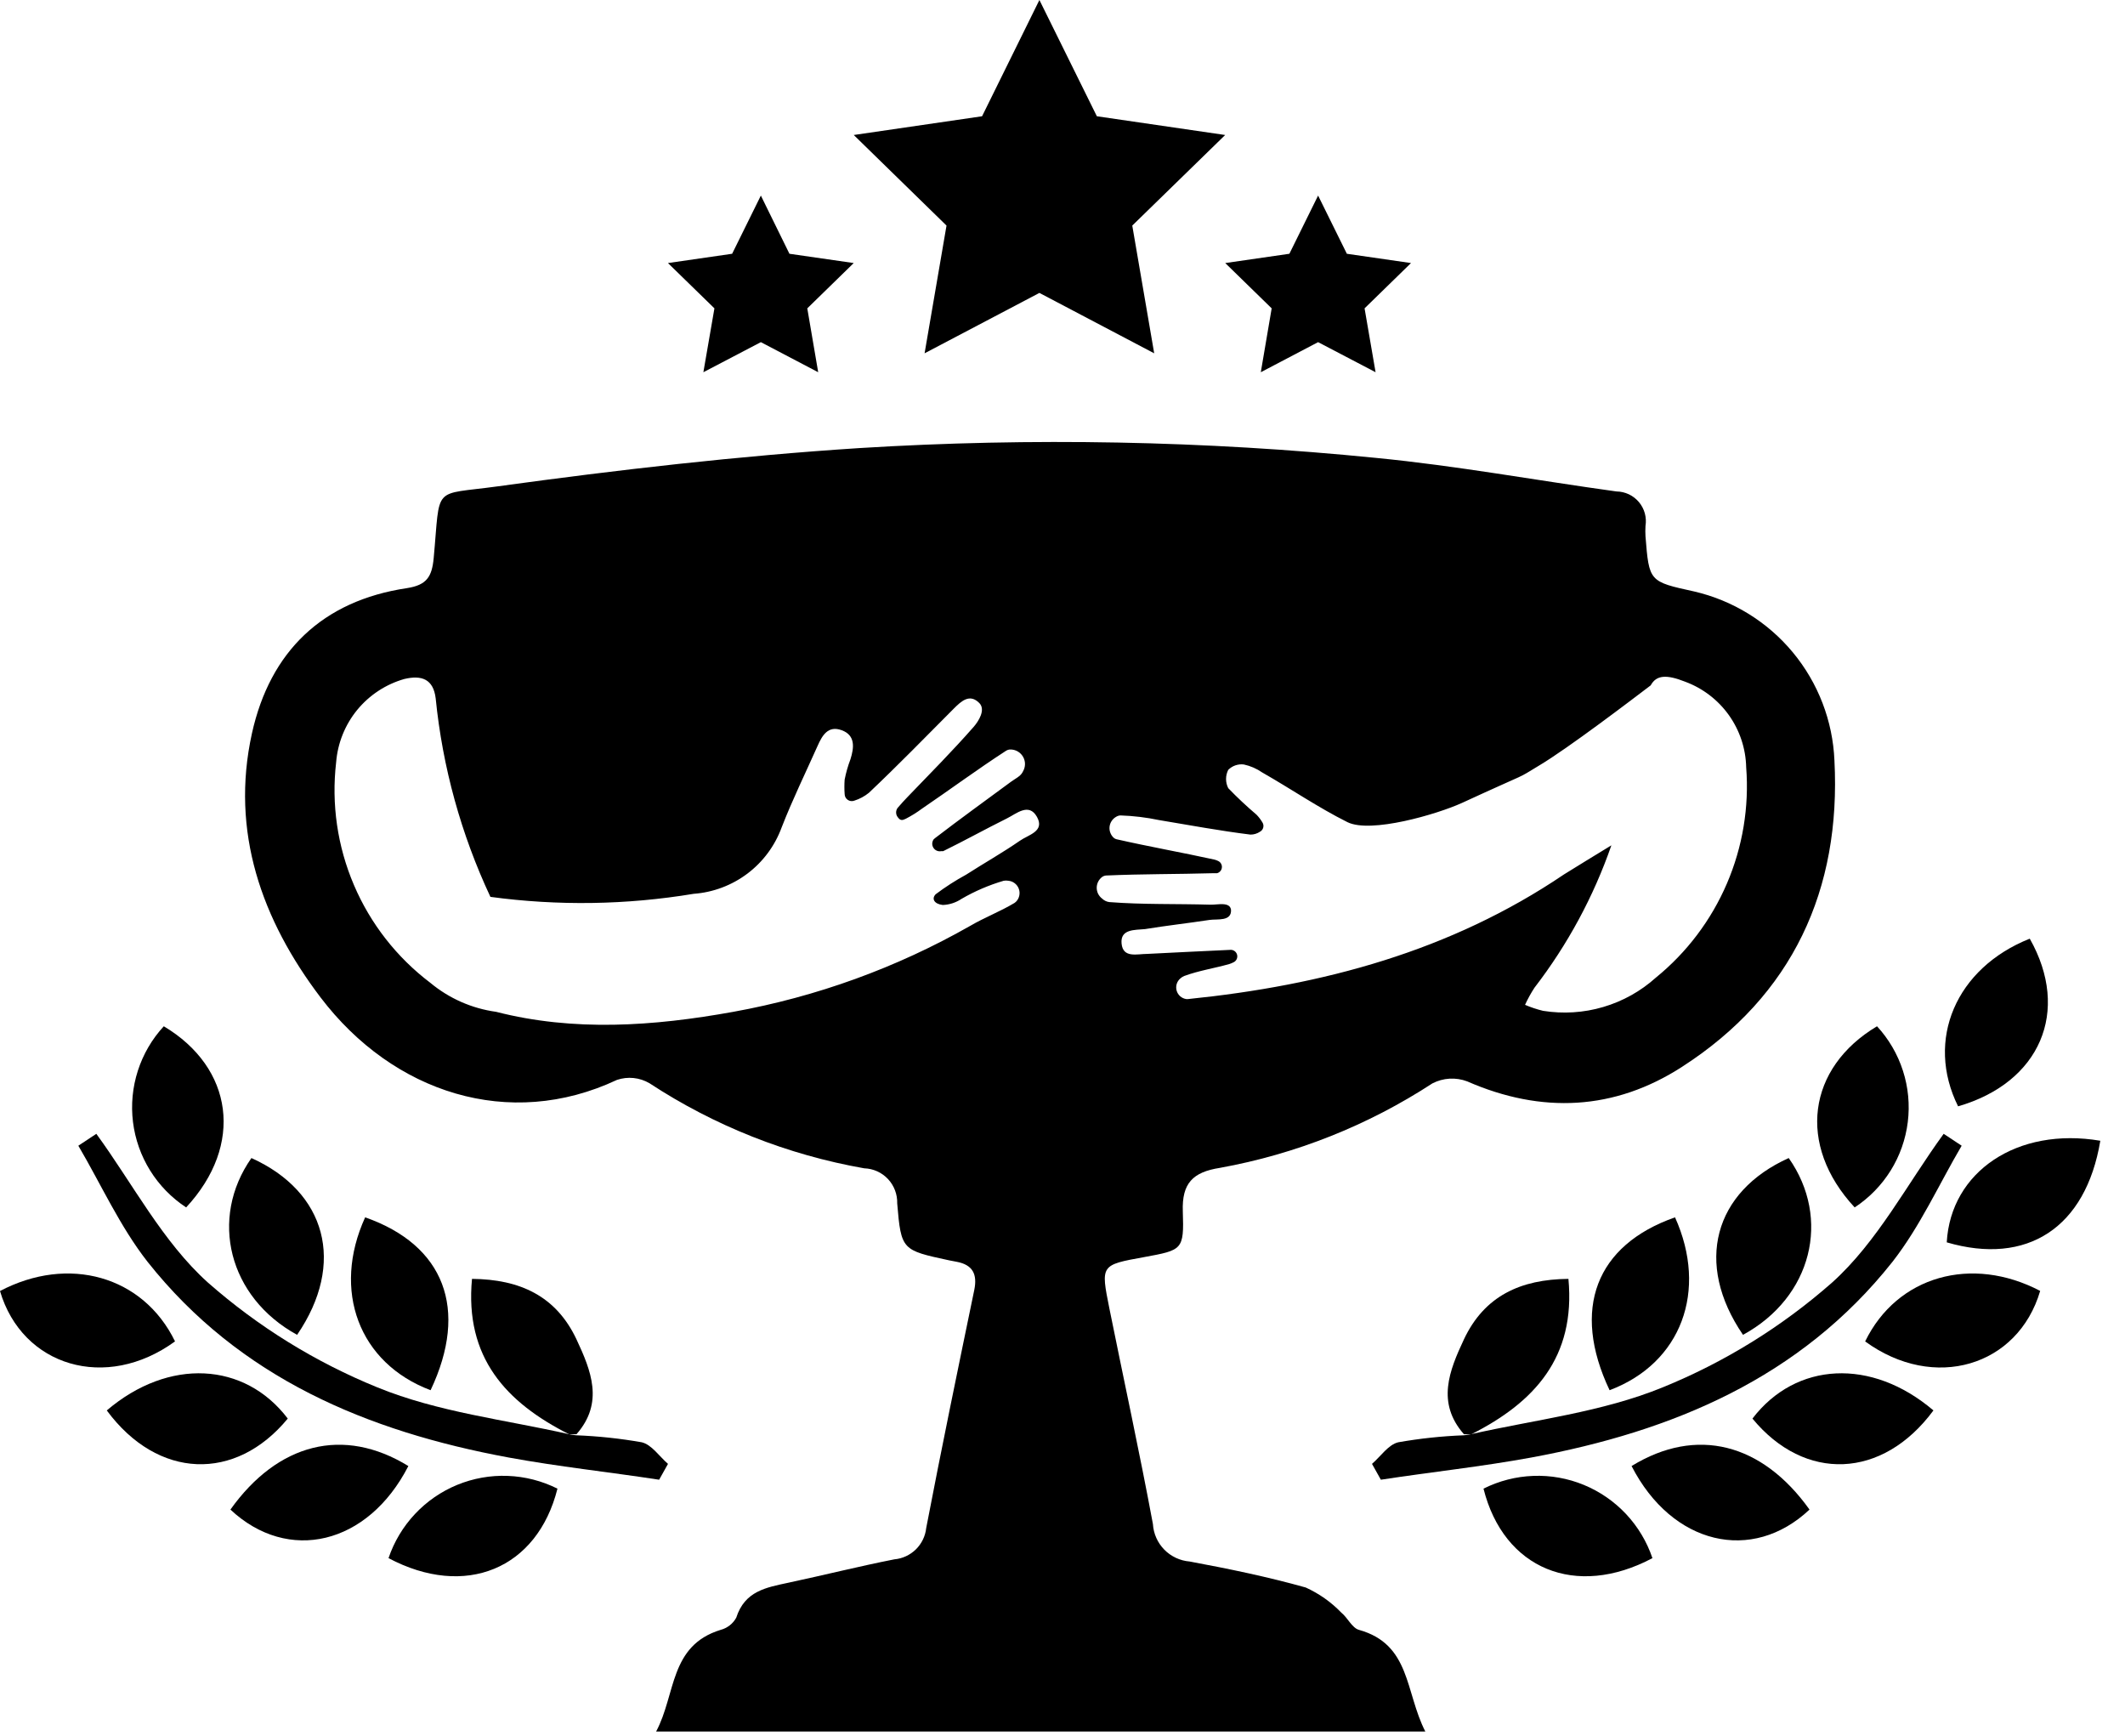 <?xml version="1.0" encoding="UTF-8"?> <svg xmlns="http://www.w3.org/2000/svg" width="60" height="49" viewBox="0 0 60 49" fill="none"> <path d="M51.796 21.471C51.749 20.351 51.336 19.278 50.62 18.415C49.905 17.553 48.925 16.949 47.834 16.697C46.563 16.419 46.563 16.419 46.461 15.14C46.455 15.043 46.455 14.946 46.461 14.849C46.48 14.73 46.474 14.607 46.442 14.491C46.41 14.374 46.353 14.266 46.275 14.173C46.197 14.081 46.1 14.006 45.991 13.954C45.881 13.903 45.762 13.875 45.641 13.874C43.379 13.562 41.134 13.149 38.855 12.927C34.009 12.442 29.132 12.349 24.271 12.649C20.854 12.87 17.445 13.263 14.052 13.73C12.179 13.989 12.441 13.665 12.245 15.759C12.195 16.283 12.048 16.517 11.491 16.603C9.102 16.959 7.626 18.394 7.114 20.701C6.499 23.483 7.393 25.974 9.052 28.159C11.101 30.855 14.379 31.916 17.42 30.486C17.571 30.435 17.731 30.417 17.889 30.433C18.048 30.449 18.201 30.5 18.338 30.58C20.175 31.785 22.239 32.602 24.402 32.982C24.657 32.99 24.898 33.099 25.073 33.285C25.247 33.471 25.34 33.718 25.333 33.973C25.443 35.297 25.472 35.293 26.8 35.58L27.013 35.621C27.468 35.707 27.599 35.973 27.509 36.416C27.046 38.653 26.582 40.894 26.152 43.136C26.128 43.365 26.024 43.578 25.86 43.74C25.695 43.901 25.48 44.001 25.251 44.021C24.251 44.218 23.259 44.468 22.259 44.681C21.633 44.816 21.03 44.914 20.788 45.668C20.742 45.753 20.679 45.827 20.602 45.886C20.526 45.945 20.439 45.988 20.346 46.012C18.895 46.459 19.088 47.832 18.526 48.881H40.244C39.671 47.762 39.835 46.422 38.372 46.012C38.175 45.959 38.052 45.668 37.868 45.521C37.582 45.225 37.242 44.986 36.868 44.816C35.79 44.513 34.692 44.287 33.59 44.082C33.319 44.06 33.065 43.941 32.874 43.747C32.684 43.553 32.57 43.297 32.553 43.025C32.172 40.976 31.733 38.968 31.324 36.94C31.078 35.711 31.074 35.711 32.303 35.489C33.385 35.289 33.434 35.289 33.397 34.199C33.368 33.404 33.68 33.088 34.446 32.969C36.585 32.582 38.624 31.771 40.445 30.584C40.595 30.507 40.76 30.461 40.929 30.451C41.097 30.442 41.266 30.467 41.425 30.527C43.531 31.449 45.588 31.347 47.493 30.117C50.624 28.101 51.984 25.106 51.796 21.471ZM28.799 23.733C28.308 24.073 27.783 24.368 27.279 24.692C26.979 24.855 26.692 25.04 26.419 25.245C26.296 25.372 26.378 25.52 26.619 25.548C26.808 25.541 26.991 25.481 27.148 25.376C27.523 25.158 27.924 24.986 28.34 24.864C28.384 24.856 28.428 24.856 28.472 24.864C28.538 24.87 28.601 24.895 28.653 24.936C28.705 24.976 28.745 25.031 28.767 25.093C28.79 25.156 28.794 25.223 28.779 25.288C28.765 25.352 28.732 25.412 28.685 25.458L28.644 25.491C28.234 25.737 27.796 25.901 27.386 26.142C25.312 27.321 23.054 28.14 20.706 28.564C18.444 28.974 16.199 29.126 14.007 28.564C13.323 28.47 12.68 28.186 12.15 27.745C11.204 27.029 10.46 26.078 9.994 24.986C9.527 23.894 9.354 22.7 9.491 21.52C9.534 20.979 9.741 20.463 10.085 20.042C10.43 19.622 10.894 19.317 11.417 19.168C11.904 19.053 12.236 19.168 12.302 19.717C12.496 21.658 13.019 23.552 13.847 25.319C15.753 25.577 17.686 25.548 19.584 25.233C20.135 25.193 20.663 24.994 21.104 24.662C21.546 24.329 21.881 23.875 22.071 23.356C22.374 22.577 22.743 21.823 23.083 21.061C23.214 20.766 23.378 20.471 23.767 20.615C24.157 20.758 24.116 21.106 24.013 21.434C23.942 21.62 23.887 21.812 23.849 22.008C23.839 22.144 23.839 22.281 23.849 22.418C23.85 22.45 23.858 22.482 23.873 22.511C23.889 22.539 23.911 22.564 23.938 22.582C23.965 22.6 23.996 22.611 24.029 22.615C24.061 22.618 24.094 22.614 24.124 22.602C24.273 22.555 24.412 22.48 24.534 22.381C25.353 21.606 26.136 20.803 26.931 20.004C27.148 19.787 27.382 19.574 27.652 19.848C27.836 20.037 27.632 20.36 27.488 20.524C26.89 21.205 26.259 21.84 25.62 22.504C25.525 22.606 25.452 22.68 25.345 22.807C25.317 22.844 25.302 22.889 25.302 22.936C25.302 22.983 25.317 23.028 25.345 23.065L25.386 23.114C25.464 23.192 25.558 23.114 25.575 23.114C25.733 23.032 25.886 22.938 26.029 22.831C26.824 22.291 27.599 21.717 28.41 21.192C28.437 21.176 28.466 21.165 28.496 21.16C28.567 21.154 28.638 21.166 28.703 21.196C28.767 21.226 28.823 21.272 28.864 21.33C28.906 21.388 28.931 21.455 28.939 21.526C28.946 21.597 28.935 21.668 28.906 21.733L28.873 21.799C28.812 21.918 28.656 21.987 28.541 22.073C27.824 22.602 27.103 23.122 26.398 23.663L26.361 23.696C26.337 23.731 26.323 23.773 26.322 23.815C26.321 23.858 26.333 23.9 26.357 23.936C26.38 23.972 26.414 24 26.453 24.016C26.493 24.033 26.537 24.037 26.578 24.028H26.632C27.234 23.733 27.824 23.405 28.427 23.106C28.701 22.971 29.049 22.651 29.279 23.061C29.508 23.471 29.037 23.565 28.799 23.733ZM46.756 27.597C46.328 27.982 45.82 28.266 45.268 28.428C44.717 28.591 44.135 28.627 43.568 28.536C43.394 28.494 43.224 28.437 43.06 28.367C43.136 28.2 43.226 28.038 43.326 27.884C44.261 26.67 44.995 25.312 45.498 23.864C45.006 24.167 44.539 24.446 44.162 24.684C40.953 26.855 37.343 27.818 33.545 28.204H33.495C33.432 28.195 33.373 28.168 33.324 28.126C33.276 28.084 33.241 28.029 33.223 27.967C33.205 27.906 33.206 27.84 33.224 27.779C33.243 27.718 33.279 27.663 33.327 27.622C33.36 27.592 33.397 27.569 33.438 27.552C33.848 27.401 34.286 27.335 34.708 27.216C34.752 27.202 34.795 27.184 34.835 27.163C34.872 27.144 34.901 27.114 34.918 27.077C34.935 27.04 34.94 26.998 34.931 26.959C34.922 26.919 34.9 26.883 34.869 26.857C34.837 26.831 34.798 26.816 34.758 26.814V26.814C33.971 26.847 33.18 26.892 32.393 26.929C32.106 26.929 31.709 27.056 31.668 26.638C31.627 26.22 32.049 26.257 32.328 26.229C32.934 26.13 33.557 26.061 34.151 25.97C34.368 25.938 34.778 26.02 34.758 25.683C34.725 25.45 34.377 25.544 34.188 25.54C33.225 25.511 32.262 25.54 31.32 25.466C31.244 25.456 31.174 25.421 31.119 25.368C31.071 25.332 31.033 25.286 31.006 25.233C30.98 25.18 30.966 25.122 30.966 25.063C30.966 25.003 30.98 24.945 31.006 24.892C31.033 24.839 31.071 24.793 31.119 24.757C31.151 24.734 31.189 24.72 31.229 24.716C32.237 24.671 33.25 24.68 34.258 24.651H34.364C34.401 24.641 34.433 24.621 34.457 24.592C34.482 24.563 34.497 24.528 34.5 24.49C34.504 24.453 34.496 24.415 34.477 24.382C34.459 24.349 34.431 24.323 34.397 24.307C34.362 24.289 34.325 24.275 34.286 24.266C33.368 24.065 32.442 23.901 31.524 23.692C31.497 23.685 31.472 23.673 31.451 23.655C31.406 23.616 31.372 23.566 31.351 23.51C31.329 23.454 31.322 23.394 31.329 23.335C31.337 23.275 31.358 23.219 31.392 23.17C31.426 23.121 31.472 23.081 31.524 23.053C31.559 23.033 31.599 23.021 31.639 23.02C32.004 23.032 32.368 23.076 32.725 23.151C33.586 23.294 34.442 23.454 35.307 23.561C35.403 23.562 35.497 23.533 35.577 23.479C35.599 23.467 35.618 23.451 35.634 23.431C35.65 23.412 35.661 23.389 35.667 23.365C35.674 23.341 35.675 23.315 35.672 23.291C35.668 23.266 35.66 23.242 35.647 23.221C35.6 23.141 35.543 23.066 35.479 23C35.2 22.763 34.933 22.513 34.68 22.25C34.639 22.169 34.618 22.081 34.618 21.991C34.618 21.902 34.639 21.813 34.68 21.733C34.737 21.676 34.806 21.632 34.883 21.606C34.96 21.58 35.042 21.571 35.122 21.582C35.307 21.622 35.483 21.699 35.639 21.807C36.458 22.274 37.216 22.795 38.044 23.209C38.704 23.536 40.576 22.987 41.277 22.668C43.326 21.725 42.752 22.037 43.453 21.614C44.273 21.127 46.084 19.746 46.608 19.348C46.768 19.053 47.055 19.037 47.584 19.246C48.079 19.43 48.508 19.758 48.815 20.188C49.122 20.619 49.292 21.131 49.304 21.66C49.391 22.782 49.204 23.908 48.76 24.942C48.316 25.976 47.629 26.887 46.756 27.597Z" fill="black"></path> <path d="M29.348 0L30.97 3.282L34.593 3.811L31.97 6.368L32.589 9.974L29.348 8.269L26.106 9.974L26.725 6.368L24.106 3.811L27.729 3.282L29.348 0Z" fill="black"></path> <path d="M37.217 5.521L38.029 7.164L39.84 7.426L38.529 8.705L38.84 10.508L37.217 9.659L35.599 10.508L35.906 8.705L34.595 7.426L36.406 7.164L37.217 5.521Z" fill="black"></path> <path d="M21.483 5.521L22.29 7.164L24.105 7.426L22.794 8.705L23.102 10.508L21.483 9.659L19.86 10.508L20.172 8.705L18.86 7.426L20.672 7.164L21.483 5.521Z" fill="black"></path> <path d="M41.542 40.486C43.349 40.077 45.23 39.867 46.943 39.167C48.695 38.455 50.314 37.453 51.733 36.204C53.008 35.057 53.848 33.426 54.88 32.008L55.388 32.344C54.745 33.438 54.216 34.622 53.434 35.622C50.836 38.901 47.23 40.408 43.239 41.146C41.833 41.404 40.407 41.556 38.989 41.773L38.739 41.326C38.985 41.113 39.202 40.781 39.481 40.716C40.09 40.609 40.706 40.543 41.325 40.519C41.398 40.515 41.471 40.504 41.542 40.486V40.486Z" fill="black"></path> <path d="M49.214 37.683C47.833 35.663 48.395 33.643 50.505 32.692C51.706 34.397 51.165 36.622 49.214 37.683Z" fill="black"></path> <path d="M59.303 32.204C58.893 34.663 57.233 35.736 54.967 35.072C55.078 33.077 56.959 31.806 59.303 32.204Z" fill="black"></path> <path d="M46.068 41.387C47.904 40.26 49.756 40.744 51.092 42.616C49.474 44.141 47.212 43.616 46.068 41.387Z" fill="black"></path> <path d="M45.447 39.246C44.361 36.956 45.062 35.148 47.295 34.366C48.229 36.435 47.475 38.484 45.447 39.246Z" fill="black"></path> <path d="M41.547 40.488C41.476 40.494 41.405 40.494 41.334 40.488C40.551 39.598 40.924 38.689 41.334 37.812C41.912 36.583 42.936 36.115 44.285 36.103C44.493 38.32 43.322 39.59 41.547 40.488Z" fill="black"></path> <path d="M52.663 37.869C53.565 36.017 55.675 35.431 57.605 36.443C56.978 38.574 54.609 39.287 52.663 37.869Z" fill="black"></path> <path d="M57.311 26.499C58.471 28.548 57.602 30.564 55.287 31.232C54.357 29.359 55.225 27.327 57.311 26.499Z" fill="black"></path> <path d="M54.591 39.817C53.153 41.764 50.956 41.838 49.481 40.047C50.706 38.445 52.841 38.326 54.591 39.817Z" fill="black"></path> <path d="M46.657 43.987C44.493 45.135 42.457 44.295 41.887 42.025C42.324 41.806 42.803 41.683 43.292 41.665C43.78 41.646 44.267 41.733 44.719 41.919C45.171 42.105 45.578 42.386 45.913 42.743C46.247 43.1 46.501 43.524 46.657 43.987Z" fill="black"></path> <path d="M52.367 34.086C50.727 32.32 51.035 30.144 52.998 28.972C53.33 29.332 53.58 29.761 53.73 30.228C53.881 30.695 53.927 31.189 53.867 31.675C53.807 32.162 53.642 32.63 53.383 33.046C53.123 33.462 52.777 33.817 52.367 34.086V34.086Z" fill="black"></path> <path d="M16.058 40.486C14.251 40.077 12.37 39.867 10.657 39.167C8.906 38.455 7.286 37.453 5.867 36.204C4.593 35.057 3.753 33.426 2.72 32.008L2.212 32.344C2.855 33.438 3.384 34.622 4.167 35.622C6.765 38.901 10.37 40.408 14.362 41.146C15.767 41.404 17.193 41.556 18.611 41.773L18.861 41.326C18.615 41.113 18.398 40.781 18.119 40.716C17.51 40.609 16.894 40.543 16.275 40.519C16.202 40.515 16.13 40.504 16.058 40.486V40.486Z" fill="black"></path> <path d="M8.389 37.683C9.77 35.663 9.209 33.643 7.099 32.692C5.902 34.397 6.451 36.622 8.389 37.683Z" fill="black"></path> <path d="M11.53 41.387C9.694 40.26 7.842 40.744 6.506 42.616C8.133 44.141 10.387 43.616 11.53 41.387Z" fill="black"></path> <path d="M12.158 39.246C13.243 36.956 12.543 35.148 10.31 34.366C9.367 36.435 10.133 38.484 12.158 39.246Z" fill="black"></path> <path d="M16.065 40.488C16.136 40.494 16.207 40.494 16.278 40.488C17.06 39.598 16.688 38.689 16.278 37.812C15.7 36.583 14.675 36.115 13.327 36.103C13.118 38.32 14.286 39.59 16.065 40.488Z" fill="black"></path> <path d="M4.942 37.868C4.04 36.016 1.93 35.43 0 36.446C0.627 38.573 2.995 39.286 4.942 37.868Z" fill="black"></path> <path d="M3.015 39.817C4.453 41.764 6.65 41.838 8.125 40.047C6.908 38.445 4.765 38.326 3.015 39.817Z" fill="black"></path> <path d="M10.97 43.987C13.134 45.135 15.17 44.295 15.74 42.025C15.303 41.806 14.824 41.683 14.335 41.665C13.847 41.646 13.36 41.733 12.908 41.919C12.456 42.105 12.049 42.386 11.715 42.743C11.38 43.1 11.127 43.524 10.97 43.987V43.987Z" fill="black"></path> <path d="M5.256 34.086C6.895 32.32 6.588 30.144 4.625 28.972C4.292 29.332 4.042 29.761 3.892 30.228C3.742 30.695 3.695 31.189 3.755 31.675C3.815 32.162 3.981 32.63 4.24 33.046C4.499 33.462 4.846 33.817 5.256 34.086V34.086Z" fill="black"></path> </svg> 